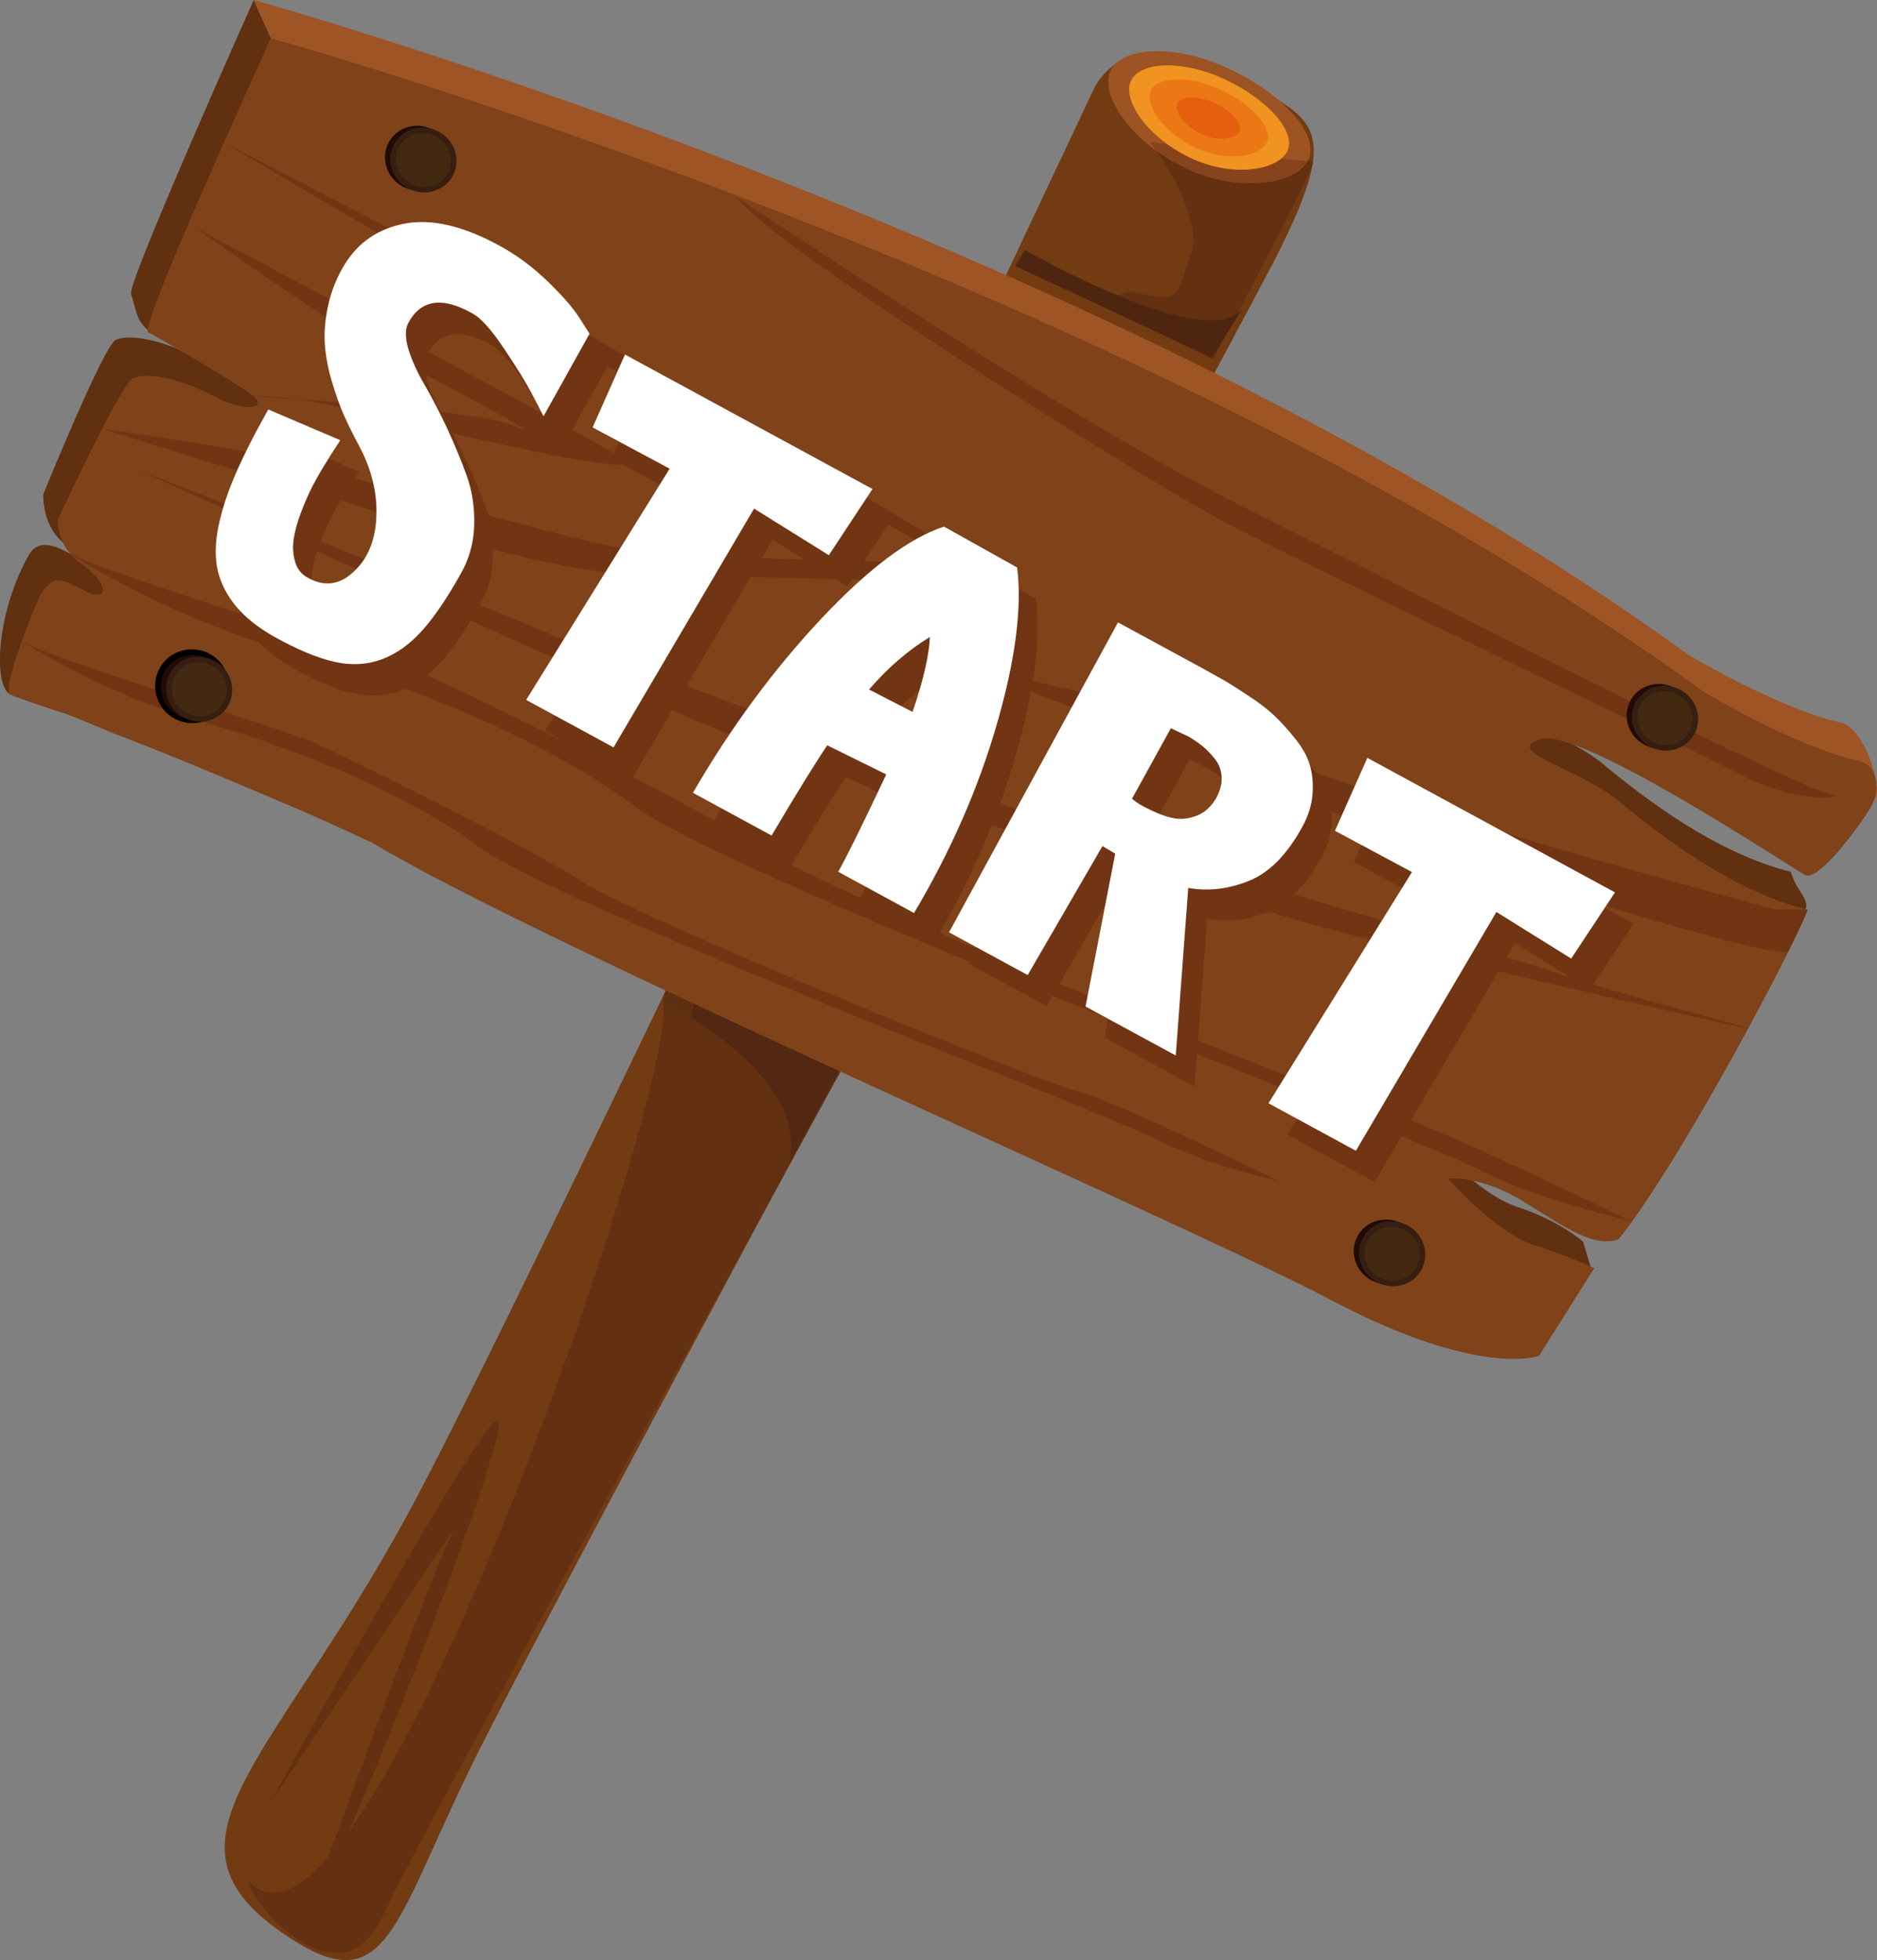 <?xml version="1.0" encoding="UTF-8"?>
<svg xmlns="http://www.w3.org/2000/svg" viewBox="0 0 126.5 132.08">
  <rect x="0" y="0" width="126.5" height="132.08" fill="#808080" stroke="none"/>
  <defs>
    <style>
      .cls-1 {
        fill: #9d5323;
      }

      .cls-2 {
        fill: #633012;
      }

      .cls-3 {
        fill: #200b09;
      }

      .cls-4 {
        fill: #361f11;
      }

      .cls-5 {
        fill: #fff;
      }

      .cls-6 {
        fill: #87431b;
      }

      .cls-7 {
        fill: #e5600e;
      }

      .cls-8 {
        isolation: isolate;
      }

      .cls-9 {
        fill: #603010;
      }

      .cls-10 {
        mix-blend-mode: multiply;
      }

      .cls-11 {
        fill: #723513;
      }

      .cls-12 {
        fill: #010101;
      }

      .cls-13 {
        fill: #804218;
      }

      .cls-14 {
        fill: #9e5424;
      }

      .cls-15 {
        fill: #442912;
      }

      .cls-16 {
        fill: #522812;
      }

      .cls-17 {
        fill: #733b12;
      }

      .cls-18 {
        fill: #f19321;
      }

      .cls-19 {
        fill: #5e2f12;
      }

      .cls-20 {
        fill: #4e2610;
      }

      .cls-21 {
        fill: #ec7815;
      }
    </style>
  </defs>
  <g class="cls-8">
    <g id="Laag_1" data-name="Laag 1">
      <g>
        <g>
          <g>
            <path class="cls-17" d="M73.61,6.22S37.75,82.46,28.31,100.47c-9.44,18.02-18.54,23.3-9.34,29.73,7.01,4.9,7.41-.16,12.77-11.16,5.36-11,51.65-96.56,54.3-101.79,4.33-8.55,2.6-9.14-1.86-11.62-4.46-2.48-8.82-3.15-10.57.58h0Z"/>
            <path class="cls-1" d="M88.18,10.76c-.77,1.62-4.61,2.32-8.28.57-3.67-1.74-5.83-4.95-5.06-6.57.77-1.62,4.4-1.84,8.07-.09,3.68,1.74,6.03,4.47,5.26,6.09h0Z"/>
            <path class="cls-2" d="M88.49,10.89c-.11,0-.23-.02-.36-.03-.88,1.54-4.63,2.17-8.23.46-.44-.21-.86-.44-1.26-.69-.23-.15-.46-.3-.68-.46.96,1.43,3.11,4.98,2.29,7.05-1.04,2.64-.53,3.26-3.66,2.5-.83-.2-1.48.26-2,1.06,2.28,1.08,4.68,2.23,7.18,3.44,3.62-6.84,6.22-11.88,6.68-13.11.01-.08.03-.16.04-.24h0Z"/>
            <path class="cls-6" d="M88.13,10.86c-.5-.04-1.11-.1-1.78-.18-1.07.89-3.65,1.12-6.14-.06-.35-.17-.68-.35-.99-.54-.19-.12-.37-.24-.55-.37-.71-.1-1.15-.16-1.15-.16,0,0,.17.23.44.62.22.16.44.31.68.46.4.25.82.48,1.26.69,3.6,1.71,7.35,1.08,8.23-.46h0Z"/>
            <path class="cls-2" d="M44.88,66.71s-.25.6-.21.78c1.2,5.11-19.15,64.83-27.3,59.74-.22-.13-.43-.3-.63-.51.1.8,1.62,2.92,3.49,4.08,1.93,1.2,4.22,1.39,5.69-1.94,2.02-4.58,23.38-43.12,30.66-56.54l-11.7-5.62Z"/>
            <path class="cls-18" d="M86.76,10.18c-.61,1.28-3.64,1.83-6.55.45-2.9-1.38-4.6-3.91-3.99-5.19.61-1.28,3.47-1.45,6.38-.07,2.91,1.38,4.77,3.53,4.16,4.82h0Z"/>
            <path class="cls-21" d="M80.53,8.82c-.91-.57-1.41-1.4-1.2-1.85.24-.51,1.39-.58,2.54-.03.18.09.36.18.52.28.85.53,1.35,1.21,1.14,1.64-.24.51-1.45.73-2.61.18-.14-.07-.27-.14-.4-.22h0ZM83.25,6.57c-.3-.19-.62-.36-.96-.52-2.15-1.02-4.27-.89-4.72.05-.4.83.53,2.38,2.22,3.44.23.14.48.28.74.4,2.15,1.02,4.39.61,4.84-.33.38-.8-.54-2.05-2.11-3.04h0Z"/>
            <path class="cls-7" d="M82.4,7.22c-.16-.1-.33-.19-.52-.28-1.16-.55-2.3-.48-2.54.03-.21.45.28,1.28,1.2,1.85.12.08.26.15.4.22,1.16.55,2.37.33,2.61-.18.2-.43-.29-1.11-1.14-1.64h0Z"/>
            <path class="cls-2" d="M33.55,95.72s-.13,0-.24.11c-2.26,2.18-15.05,25.57-15.05,25.57,0,0,12.34-18.44,12.38-18.41,0,0-.02.03-.06.1-1.07,1.72-8.59,22.43-8.59,22.43l.89-.94c1.53-2.46,11.64-28.25,10.67-28.86h0Z"/>
            <path class="cls-19" d="M46.97,67l-1.83-.94s0,0,0,.01l-.46,1.42s.79.38,1.88,1.07c.06-.43.2-.95.41-1.56h0ZM56.76,72.02l-.11-.06c-1.02,1.91-2.2,4.08-3.47,6.42-.02.07-.04.15-.06.22.84-1.85,3.64-6.58,3.64-6.58h0Z"/>
            <path class="cls-16" d="M56.65,71.96l-9.68-4.96c-.21.61-.35,1.13-.41,1.56,0,0,.01,0,.02.01,2.81,1.75,7.64,5.47,6.6,9.81,1.27-2.34,2.44-4.51,3.47-6.42h0Z"/>
            <path class="cls-19" d="M45.82,91.71c-.14.31-.22.53-.22.63.09-.21.16-.42.22-.63h0Z"/>
            <path class="cls-20" d="M69.08,16.84s12.59,7.26,14.74,3.82c-.13.22-2.15,3.44-2.15,3.44l-13.26-6.18.67-1.08Z"/>
          </g>
          <g>
            <path class="cls-14" d="M102.68,47.24c2.65-.84,16.89,8.66,17.83,9.15.94.5,5.42-1.7,5.88-2.58.46-.88-.76-4.83-2.4-5.14-1.64-.31-5.64-1.86-10.23-4.57C75.2,16.12,17.11,0,17.11,0l1.15,2.57,66.3,60.74,18.23-14.78c-.93-.52-1.23-.92-.1-1.28h0Z"/>
            <path class="cls-9" d="M120.68,58.74c-4.97-1.23-9.84-4.92-12.62-7.24-1.09-.91-2.56-1.63-3.78-2.22-.57-.28-1.09-.52-1.49-.75l-18.23,14.78,15.75,14.43c.42.19.85.43,1.31.71,3.02,1.88,18.11-16.11,19.78-16.63.87-1.23-.18-1.36-.72-3.09h0Z"/>
            <path class="cls-9" d="M102.3,81.34c-2.74-.89-5.85-4.5-5.85-4.5,0,0,1.55-.19,3.85.9L18.25,2.57l-1.15-2.57s-8.51,19.02-8.27,19.8c.45,1.47.37,1.77,1.19,2.49.33.29,1.28.83,2.15,1.3.34.14.68.3,1.02.49,1.41.75.28.21-1.02-.49-1.95-.84-3.68-1.03-4.38-.68-.82.41-4.87,10.39-4.87,10.39,0,0-.15,2.27,1.62,3.49,1.77,1.22,1.81,1.38-.08.38-1.88-1-2.35-.12-2.69.54-1.98,3.74-2.18,8.2-1.2,9,.98.8,13.41,2.81,23.37,7.51,11.57,6.96,54.55,25.49,64.58,30.79,10.03,5.31,18.77.65,18.77.65l-.6-2s-1.65-1.44-4.39-2.32h0Z"/>
            <path class="cls-13" d="M4.27,48.04c1.25.45,2.45,1.02,3.69,1.49,3.57,1.36,7.08,2.86,10.59,4.34,2.2.92,4.38,1.9,6.54,2.92,11.57,6.96,54.54,25.49,64.58,30.79,10.03,5.31,14.05,3.78,14.05,3.78l3.72-5.9s-1.25-.66-3.99-1.55c-2.74-.89-5.85-4.5-5.85-4.5,0,0,2.15-.27,5.17,1.61,3.02,1.88,4.63,3.01,6.31,2.49,4.12-5.13,11.79-19.63,12.75-22.21-4.97-1.22-9.84-4.92-12.62-7.24-1.09-.91-2.56-1.63-3.78-2.22-1.9-.92-3.21-1.52-1.6-2.03,2.65-.84,16.89,8.66,17.83,9.15.94.5,4.01-3.78,4.47-4.66.46-.88.65-2.75-.99-3.06-1.64-.31-5.64-1.86-10.23-4.57C76.35,18.69,18.25,2.57,18.25,2.57c0,0-.77,1.69-1.84,4.08-.12.26-.24.54-.37.82-.57,1.27-1.19,2.68-1.83,4.12-.87,1.98-1.75,4.01-2.48,5.77-.68,1.64-1.23,3.03-1.53,3.93-.22.65-.31,1.05-.22,1.09.63.33,6.31,3.62,7.14,4.34.82.72-.42,1.18-2.78-.06-2.35-1.24-4.58-1.58-5.4-1.17-.47.23-2.06,3.34-3.35,5.97-.97,1.98-1.68,3.53-1.68,3.53,0,0-.16,1.81,1.61,3.03,1.76,1.22,1.97,2.73.09,1.73-1.88-1-1.98-.68-2.5-.2-.39.36-.66,1.15-.93,1.76,0,0-2.08,5.16-1.49,5.47.59.31,3.58,1.27,3.58,1.27h0Z"/>
            <path class="cls-11" d="M109.93,82.29s-13.87-6.78-16.73-7.45c-2.68-.63-32.65-12.72-40.44-16.85-.52-.27-.93-.51-1.24-.71-1.53-.98-4.06-2.39-6.89-3.89-6.31-3.34-14.15-7.16-15.96-7.92-2.52-1.06-20.7-6.52-23.89-8.13.01.02.03.03.04.05.55.35,1.73,1.06,3.35,1.92,2.68,1.42,6.55,3.22,10.79,4.4,5.65,1.58,12.15,3.89,17.77,6.86,2.2,1.16,4.27,2.43,6.09,3.79.59.44,1.51.98,2.69,1.61,11.85,6.27,50.47,20.89,54.04,22.78,3.92,2.07,10.38,3.52,10.38,3.52h0Z"/>
            <path class="cls-11" d="M1.47,43.21s.02.01.03.02c-.02-.01-.03-.02-.03-.02h0ZM86.26,79.61s-11.16-5.46-13.45-6c-2.15-.51-26.25-10.28-32.52-13.6-.41-.22-.75-.41-1-.57-1.23-.79-3.27-1.92-5.55-3.13-5.08-2.68-11.38-5.76-12.83-6.38-2.05-.87-16.9-5.37-19.26-6.62-.06-.03-.11-.06-.16-.09.19.12,1.28.82,2.95,1.7,2.15,1.14,5.27,2.6,8.67,3.56,4.54,1.28,9.77,3.16,14.28,5.55,1.77.94,3.43,1.95,4.9,3.05.47.35,1.21.79,2.17,1.29,9.54,5.05,40.58,16.86,43.44,18.38,3.15,1.67,8.34,2.85,8.34,2.85h0Z"/>
            <path class="cls-11" d="M117.83,69.29c-.43-.18-9.87-2.64-12.9-3.72-3.21-1.14-31.99-9.33-35.98-10.88-4-1.55-29.88-11.03-33.29-12.55-2.64-1.18-19.11-7.65-26.39-10.5,7.89,3.6,30.79,14.04,39.29,17.61,10.34,4.35,30.46,9.93,36.57,12.04,6.11,2.11,31.94,7.9,32.68,8.01,0,0,.01,0,.02,0,0,0,0,0,0,0h0Z"/>
            <path class="cls-11" d="M49.7,13.31c1.69,2.87,27.3,18.94,32.79,21.85,5.49,2.9,32.09,15.58,35.07,17.15,2.98,1.58,6.18,1.59,6.14,1.28-.82.41-28.33-13.59-40.36-19.67-.52-.27-1.07-.55-1.62-.84-12.25-6.48-32.02-19.77-32.02-19.77h0Z"/>
            <path class="cls-11" d="M121.83,61.31h0s-1.17-.06-2.19-.03c0,0-27.95-7.48-34.5-10.66-6.55-3.18-18.32-5.2-20.91-6-.17-.05-.23-.07-.19-.05.56.3,20.69,7.52,24.79,9.69,4.21,2.23,28.77,10.04,31.66,9.91.66-1.32,1.13-2.34,1.33-2.86h0Z"/>
            <path class="cls-11" d="M30.35,17.56c-6.84-3.62-14.21-7.41-15.26-7.95,0,0,0,0,0,0,1.8,1.06,22.92,13.52,25.17,14.71,2.35,1.24,24.27,13.68,24.27,13.68,0,0-17.4-.49-20.33-.64-2.93-.15-21.41-5.42-23.84-6.15-2.43-.72-13.42-2.32-13.42-2.32,0,0,8.38,2.75,13.51,4.05,5.13,1.31,14.92,5.93,24.97,5.9,10.05-.03,23.11.7,23.11.7,0,0-21.68-12.88-28.62-16.83-2.31-1.32-5.85-3.22-9.55-5.18h0Z"/>
            <path class="cls-11" d="M19.89,26.89c-1.83-.24-2.77-.17-2.77-.17,0,0,1.11.06,2.77.17h0ZM13.12,15.32s0,0,0,0c0,0,9.34,6.63,12.63,8.37,3.29,1.74,11.76,6.22,8.98,5.03-2.02-.87-10.4-1.53-14.83-1.83.75.1,1.65.25,2.7.48,3.6.78,22.74,5.57,19.09,3.36-3.62-2.2-28.27-15.24-28.57-15.4h0Z"/>
          </g>
          <g>
            <path class="cls-3" d="M26.19,9.61c.56-1.06,1.91-1.45,3-.87,1.1.58,1.53,1.91.97,2.97-.56,1.06-1.91,1.45-3,.87-1.1-.58-1.53-1.91-.97-2.97Z"/>
            <path class="cls-4" d="M26.55,9.73c.56-1.06,1.91-1.45,3-.87,1.1.58,1.53,1.91.97,2.97-.56,1.06-1.91,1.45-3,.87-1.1-.58-1.53-1.91-.97-2.97Z"/>
            <path class="cls-15" d="M26.89,9.91c.47-.88,1.58-1.2,2.49-.72.91.48,1.27,1.58.8,2.46-.47.88-1.58,1.2-2.49.72-.91-.48-1.27-1.58-.8-2.46Z"/>
          </g>
          <g>
            <path class="cls-3" d="M109.87,47.22c.56-1.06,1.91-1.45,3-.87,1.1.58,1.53,1.91.97,2.97-.56,1.06-1.91,1.45-3,.87-1.1-.58-1.53-1.91-.97-2.97Z"/>
            <path class="cls-4" d="M110.23,47.34c.56-1.06,1.91-1.45,3-.87,1.1.58,1.53,1.91.97,2.97-.56,1.06-1.91,1.45-3,.87-1.1-.58-1.53-1.91-.97-2.97Z"/>
            <path class="cls-15" d="M110.57,47.52c.47-.88,1.58-1.2,2.49-.72.91.48,1.27,1.58.8,2.46-.46.88-1.58,1.2-2.49.72-.91-.48-1.27-1.58-.8-2.46Z"/>
          </g>
          <g>
            <path class="cls-3" d="M91.48,83.31c.56-1.06,1.91-1.45,3-.87,1.1.58,1.53,1.91.97,2.97-.56,1.06-1.91,1.45-3,.87-1.1-.58-1.53-1.91-.97-2.97Z"/>
            <path class="cls-4" d="M91.84,83.43c.56-1.06,1.91-1.45,3-.87,1.1.58,1.53,1.91.97,2.97-.56,1.06-1.91,1.45-3,.87-1.1-.58-1.53-1.91-.97-2.97Z"/>
            <path class="cls-15" d="M92.18,83.61c.47-.88,1.58-1.2,2.49-.72.91.48,1.27,1.58.8,2.46-.46.88-1.58,1.2-2.49.72-.91-.48-1.27-1.58-.8-2.46Z"/>
          </g>
          <g>
            <path class="cls-12" d="M11.07,45.25l.33.18c.45-.85,1.5-1.17,2.36-.72.85.45,1.18,1.51.73,2.35-.45.85-1.5,1.17-2.36.72-.85-.45-1.18-1.5-.73-2.36l-.33-.18-.33-.18c-.64,1.21-.17,2.72,1.04,3.37,1.22.65,2.73.19,3.37-1.03.64-1.21.17-2.72-1.05-3.36-1.22-.64-2.73-.18-3.37,1.03l.33.18h0Z"/>
            <g>
              <path class="cls-3" d="M11.08,45.27c.56-1.06,1.91-1.45,3-.87,1.1.58,1.53,1.91.97,2.97-.56,1.06-1.91,1.45-3,.87-1.1-.58-1.53-1.91-.97-2.97Z"/>
              <path class="cls-4" d="M11.44,45.39c.56-1.06,1.91-1.45,3-.87,1.1.58,1.53,1.91.97,2.97-.56,1.06-1.91,1.45-3,.87-1.1-.58-1.53-1.91-.97-2.97Z"/>
              <path class="cls-15" d="M11.78,45.57c.47-.88,1.58-1.2,2.49-.72.91.48,1.27,1.58.8,2.46-.46.88-1.58,1.2-2.49.72-.91-.48-1.27-1.58-.8-2.46Z"/>
            </g>
          </g>
        </g>
        <g>
          <g class="cls-10">
            <path class="cls-11" d="M41,24.58l-3.11,5.58c-.22-.44-.5-.99-.86-1.65-.35-.66-.95-1.63-1.8-2.9-.85-1.27-1.55-2.05-2.11-2.36-2.06-1.17-3.51-.95-4.36.66-.21.43-.19,1.01.04,1.76s.59,1.54,1.09,2.39c.49.85.99,1.81,1.5,2.89.5,1.08.94,2.14,1.32,3.18.38,1.04.55,2.16.52,3.35-.03,1.19-.33,2.3-.91,3.3-.92,1.65-1.8,2.94-2.62,3.85-.82.91-1.72,1.55-2.71,1.92-.99.36-2.06.42-3.2.16-1.14-.26-2.48-.82-4.03-1.68-1.09-.62-1.95-1.3-2.57-2.04-.62-.74-1.03-1.54-1.24-2.41-.2-.87-.19-1.86.04-2.98.23-1.13.62-2.31,1.16-3.55.54-1.24,1.27-2.69,2.2-4.34l4.85,2.07c-.06.1-.15.25-.28.43-.13.19-.36.55-.7,1.1-.34.54-.64,1.07-.9,1.57-.26.5-.52,1.09-.77,1.76-.26.67-.42,1.27-.5,1.81-.08.54-.04,1.05.1,1.53.14.48.42.83.84,1.06,1.13.64,2.18.5,3.14-.43,1.09-1.02,1.59-2.53,1.49-4.52-.08-1.34-.47-2.65-1.17-3.95-.39-.72-.72-1.39-1-2.02-.28-.62-.55-1.38-.82-2.28-.27-.9-.42-1.74-.48-2.54-.05-.79.03-1.67.23-2.62.21-.95.57-1.86,1.1-2.73.93-1.51,2.29-2.44,4.09-2.77,1.79-.33,3.91.16,6.34,1.48,1.16.63,2.25,1.44,3.27,2.42,1.01.98,1.74,1.82,2.17,2.51l.63.99Z"/>
            <path class="cls-11" d="M43.38,25.99l16.68,9.06-2.95,4.46-5.04-3.14-9.47,16.09-5.89-3.2,9.68-15.58-5.19-2.78,2.18-4.91Z"/>
            <path class="cls-11" d="M64.9,37.6l4.92,2.75c.34,2.69-.11,6.2-1.36,10.53-1.25,4.33-3.11,8.58-5.59,12.75l-5.11-2.78c.54-.94,1.62-3.13,3.24-6.56l-3.98-1.96c-.86,1.28-2.11,3.31-3.75,6.08l-5.3-2.88c2.54-4.38,5.41-8.27,8.6-11.68,3.2-3.4,5.97-5.49,8.33-6.26ZM63.93,45.03c-1.45.88-2.82,2.06-4.1,3.54l2.93,1.51c.73-2.13,1.12-3.82,1.17-5.06Z"/>
            <path class="cls-11" d="M76.62,44.04l5.49,2.98c.64.35,1.16.64,1.55.86.39.23.96.58,1.7,1.07.75.49,1.34.93,1.77,1.35.44.41.9.92,1.39,1.52.49.61.83,1.2,1.01,1.78.18.58.25,1.24.2,1.97-.05.73-.27,1.47-.68,2.21-1.02,1.87-2.21,3.09-3.58,3.65-1.37.56-2.74.72-4.12.49l-.84,11.29-6.08-3.3,2-10.3-.86-.51-5.04,8.69-5.3-2.88,11.38-20.87ZM81.23,51.68l-1.06-.5-2.62,4.75c.11.09.26.19.43.32.18.12.52.3,1.04.54.52.24,1,.4,1.46.47.46.07.94,0,1.46-.2.51-.2.94-.59,1.28-1.16.27-.5.39-.98.37-1.43-.02-.46-.17-.86-.45-1.21-.28-.35-.57-.65-.88-.9-.31-.25-.65-.47-1.03-.68Z"/>
            <path class="cls-11" d="M93.42,53.17l16.68,9.06-2.95,4.46-5.04-3.14-9.47,16.1-5.89-3.2,9.68-15.58-5.19-2.78,2.18-4.91Z"/>
          </g>
          <g>
            <path class="cls-5" d="M39.74,22.47l-3.11,5.58c-.22-.44-.5-.99-.86-1.66-.35-.66-.95-1.63-1.8-2.9-.85-1.27-1.55-2.05-2.11-2.36-2.06-1.17-3.51-.95-4.36.66-.21.43-.19,1.01.03,1.76.23.74.59,1.54,1.09,2.39.49.85.99,1.81,1.5,2.89.5,1.08.94,2.14,1.32,3.18.38,1.04.55,2.16.52,3.35-.03,1.19-.33,2.29-.91,3.3-.92,1.65-1.8,2.94-2.62,3.85-.82.91-1.72,1.55-2.71,1.92-.99.36-2.06.42-3.2.16-1.14-.26-2.48-.82-4.03-1.68-1.09-.62-1.95-1.3-2.57-2.04-.62-.74-1.03-1.54-1.24-2.41-.2-.86-.19-1.86.04-2.98.23-1.12.62-2.31,1.16-3.55.54-1.24,1.27-2.69,2.2-4.34l4.85,2.07c-.06.1-.15.25-.28.44-.13.19-.36.55-.69,1.09-.34.54-.64,1.07-.9,1.57-.26.51-.52,1.09-.77,1.76-.26.67-.42,1.27-.5,1.81-.08.54-.04,1.05.1,1.53.14.48.42.83.84,1.06,1.13.64,2.18.5,3.14-.43,1.09-1.02,1.59-2.53,1.49-4.52-.08-1.34-.47-2.65-1.17-3.95-.39-.72-.72-1.39-1-2.02-.28-.62-.55-1.38-.82-2.28-.27-.9-.42-1.74-.48-2.54-.05-.79.02-1.67.23-2.62.21-.95.57-1.86,1.1-2.73.93-1.51,2.29-2.44,4.09-2.77,1.79-.33,3.91.16,6.34,1.49,1.17.63,2.25,1.44,3.27,2.42,1.01.98,1.74,1.82,2.17,2.51l.63.99Z"/>
            <path class="cls-5" d="M42.12,23.89l16.68,9.06-2.94,4.46-5.04-3.14-9.47,16.09-5.89-3.2,9.67-15.58-5.19-2.78,2.18-4.91Z"/>
            <path class="cls-5" d="M63.63,35.49l4.92,2.75c.34,2.69-.11,6.2-1.36,10.53-1.25,4.33-3.11,8.58-5.59,12.75l-5.11-2.78c.54-.94,1.62-3.13,3.24-6.56l-3.98-1.96c-.86,1.28-2.11,3.31-3.75,6.08l-5.3-2.88c2.54-4.38,5.41-8.27,8.6-11.68,3.2-3.41,5.97-5.49,8.33-6.26ZM62.67,42.92c-1.45.88-2.82,2.06-4.1,3.54l2.93,1.51c.73-2.13,1.12-3.82,1.17-5.06Z"/>
            <path class="cls-5" d="M75.35,41.94l5.49,2.98c.64.35,1.16.64,1.55.86.39.22.96.58,1.7,1.07.75.49,1.34.94,1.77,1.35.44.41.9.92,1.39,1.52.49.6.83,1.2,1.01,1.78.18.58.25,1.24.2,1.97-.05.73-.27,1.47-.68,2.22-1.02,1.87-2.21,3.09-3.58,3.65-1.37.56-2.74.73-4.12.49l-.84,11.29-6.08-3.3,2-10.3-.86-.51-5.04,8.69-5.3-2.88,11.38-20.87ZM79.97,49.57l-1.06-.5-2.62,4.75c.11.09.26.2.43.32.18.12.52.3,1.04.54.52.24,1,.4,1.46.47.46.07.94,0,1.46-.2.51-.2.94-.59,1.28-1.16.27-.5.4-.98.37-1.43-.02-.46-.17-.86-.45-1.22-.28-.35-.57-.65-.88-.9-.31-.25-.65-.47-1.02-.68Z"/>
            <path class="cls-5" d="M92.16,51.07l16.68,9.06-2.95,4.46-5.04-3.14-9.47,16.09-5.89-3.2,9.67-15.58-5.19-2.78,2.18-4.91Z"/>
          </g>
        </g>
      </g>
    </g>
  </g>
</svg>